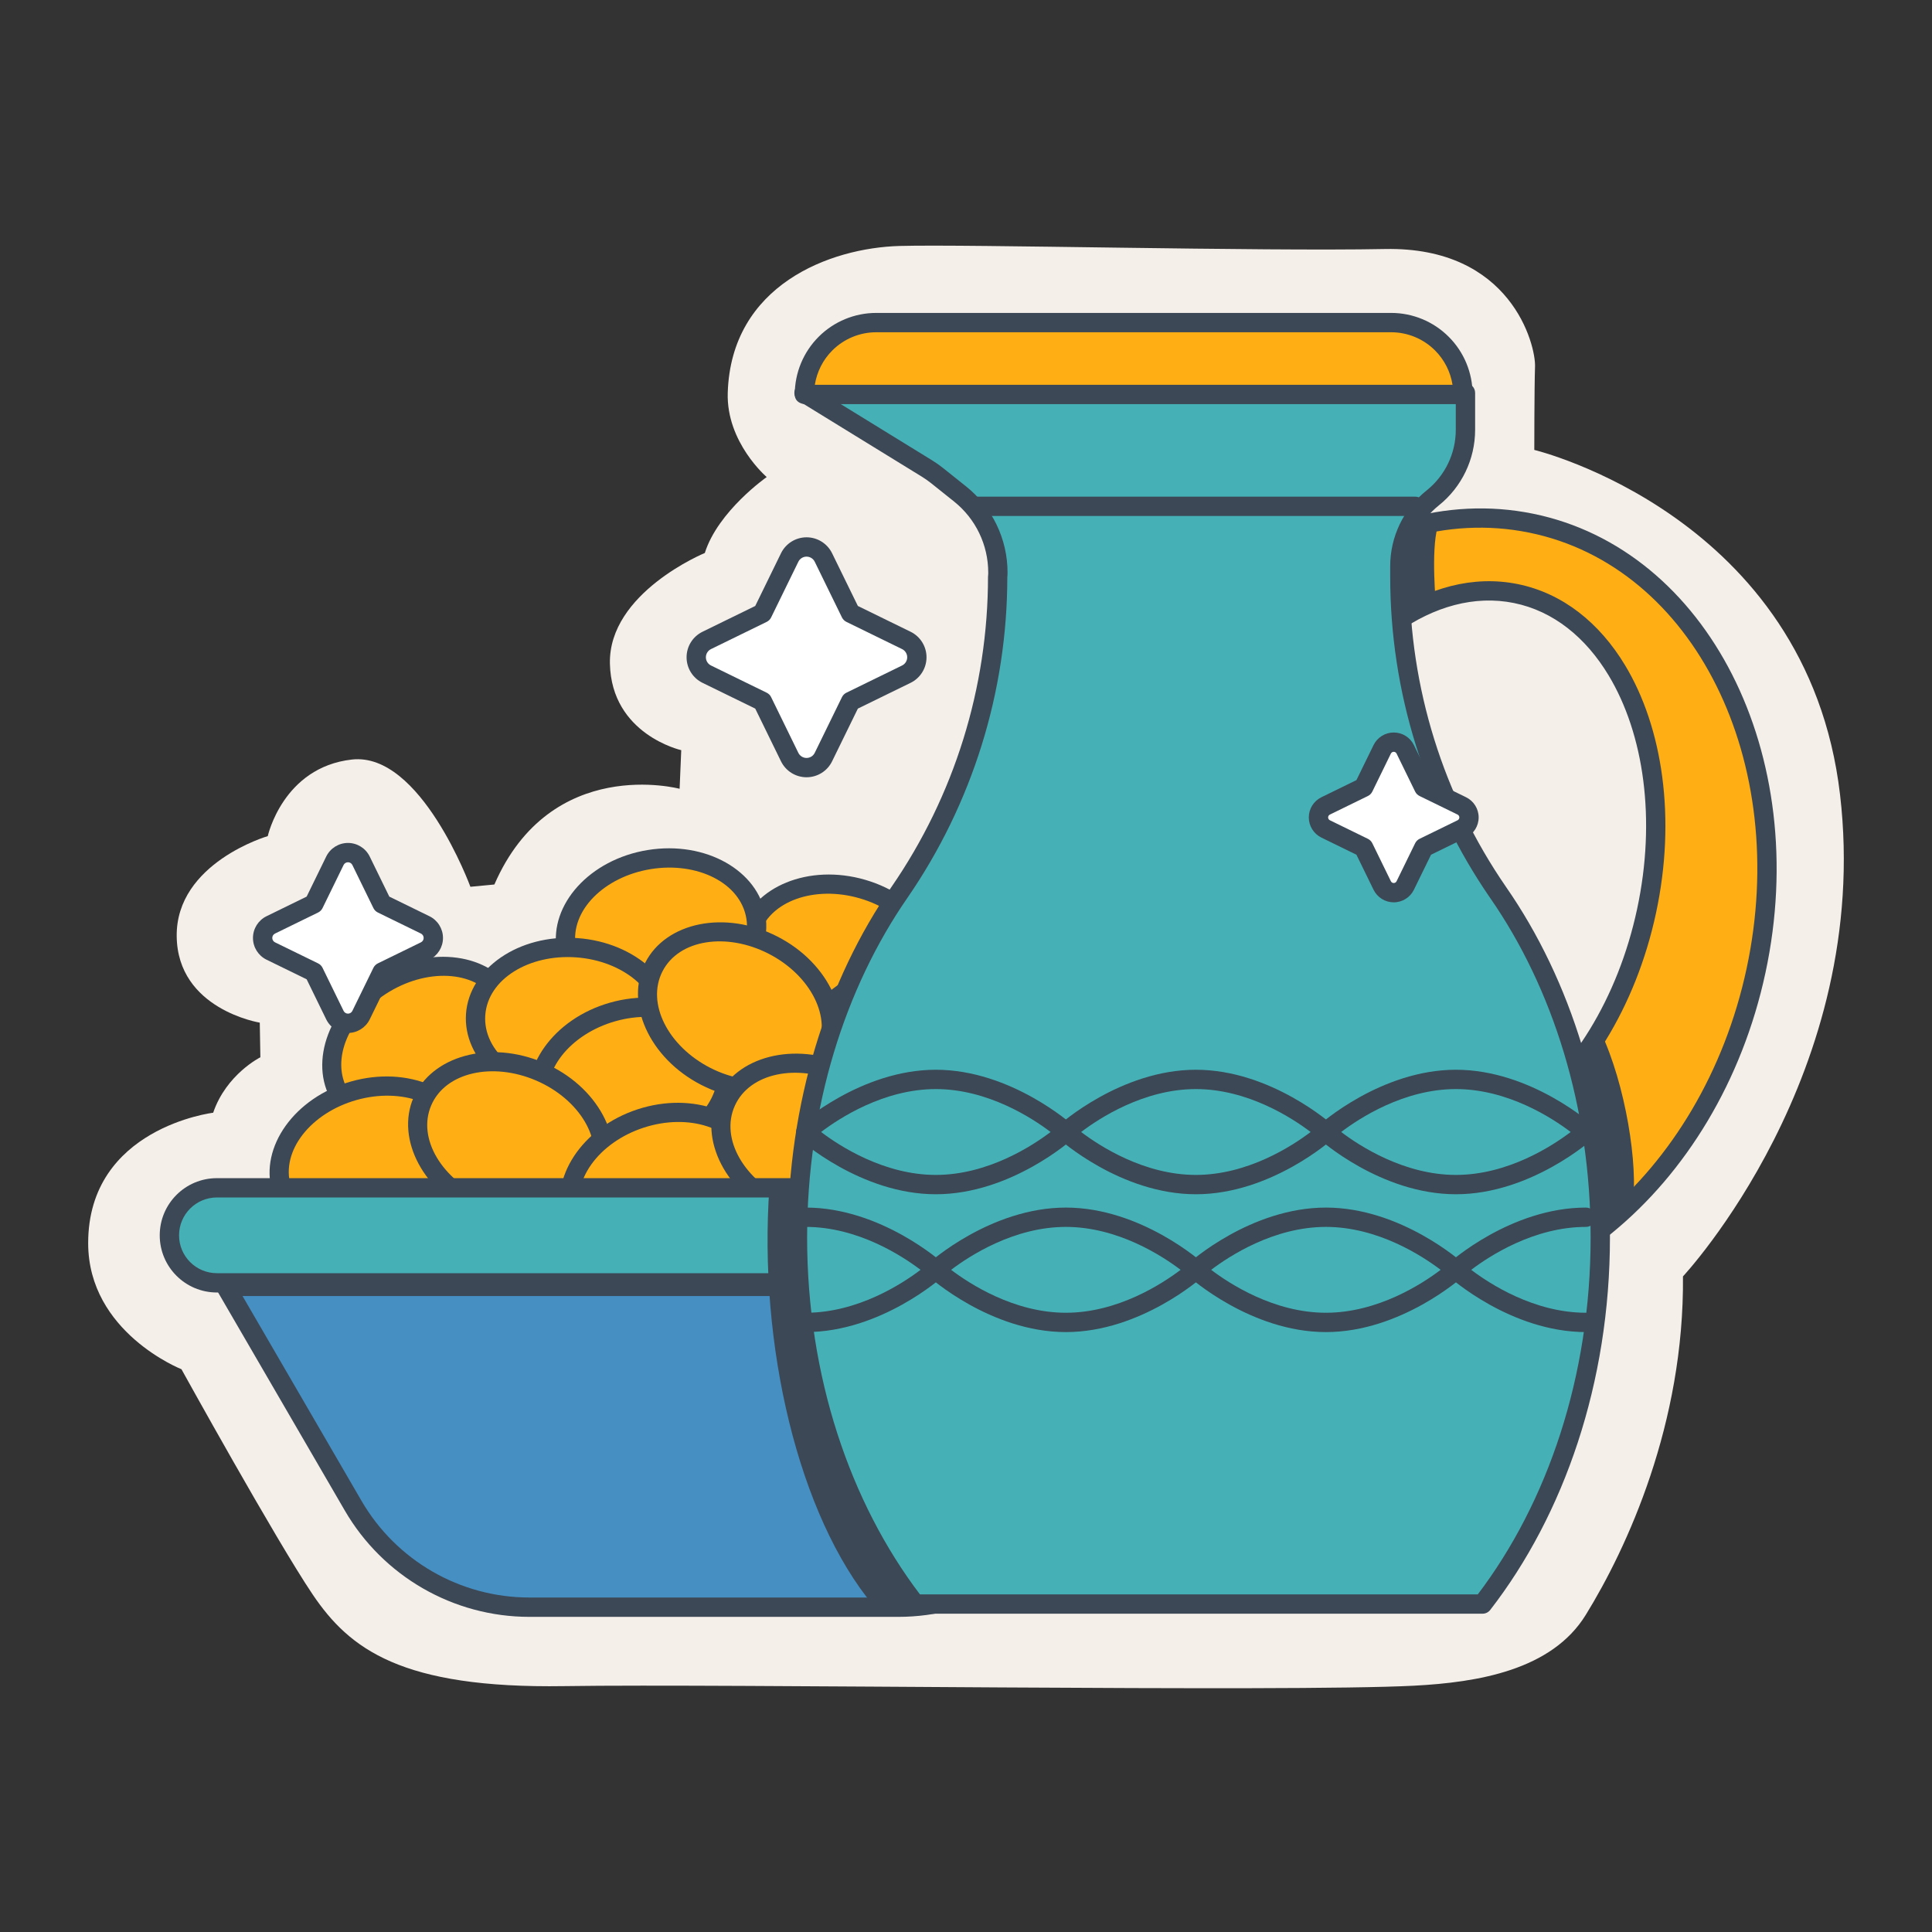 <svg clip-rule="evenodd" fill-rule="evenodd" height="512" stroke-linejoin="round" stroke-miterlimit="2" viewBox="0 0 100 100" width="512" xmlns="http://www.w3.org/2000/svg"><rect x="0" y="0" width="100" height="100" fill="#333333" stroke="none"/><g transform="translate(-106 -306)"><g id="expanded"><g transform="translate(1.247 -3.825)"><path d="m186.831 393.413c2.136-3.462 5.103-9.899 5.032-17.522 0 0 9.821-10.497 8.13-24.939-1.691-14.441-15.825-17.839-15.825-17.839s0-3.196.038-4.317c.037-1.121-1.236-6.21-7.763-6.082-6.526.128-21.516-.256-25.123-.158-3.607.099-8.723 2.021-8.899 7.595-.082 2.575 2.017 4.366 2.017 4.366s-2.521 1.763-3.204 3.931c0 0-4.991 2.052-4.912 5.725.08 3.672 3.692 4.481 3.692 4.481l-.084 1.999s-6.655-1.782-9.588 4.954l-1.241.118s-2.568-6.99-6.136-6.586c-3.568.403-4.352 3.963-4.352 3.963s-4.75 1.384-4.714 5.177c.037 3.794 4.3 4.478 4.3 4.478l.031 1.793s-1.764.877-2.443 2.87c0 0-6.469.777-6.47 6.748-.001 4.627 4.828 6.528 4.828 6.528s4.885 8.834 6.791 11.658c1.907 2.825 4.587 4.875 13.014 4.745s37.408.319 43.989-.022c3.307-.172 7.128-.803 8.892-3.664z" fill="#f5efea"/><g transform="matrix(1.047 0 0 1.047 -5.36 -18.551)"><g transform="matrix(.714 -.425 .326 .548 -89.677 221.91)"><circle cx="134.867" cy="366.388" fill="#ffae13" r="5.719"/></g><g transform="matrix(.714 -.425 .326 .548 -89.677 221.91)"><path d="m134.867 359.92c-3.51 0-6.294 2.959-6.294 6.468 0 3.51 2.784 6.468 6.294 6.468 3.509 0 6.294-2.958 6.294-6.468 0-3.509-2.785-6.468-6.294-6.468zm0 1.497c2.804 0 5.144 2.167 5.144 4.971s-2.34 4.971-5.144 4.971c-2.805 0-5.145-2.167-5.145-4.971s2.34-4.971 5.145-4.971z" fill="#3c4855"/></g><g transform="matrix(.798 .233 -.179 .612 104.749 105.436)"><circle cx="134.867" cy="366.388" fill="#ffae13" r="5.719"/></g><g transform="matrix(.798 .233 -.179 .612 104.749 105.436)"><path d="m134.867 359.92c-3.51 0-6.294 2.959-6.294 6.468 0 3.51 2.784 6.468 6.294 6.468 3.509 0 6.294-2.958 6.294-6.468 0-3.509-2.785-6.468-6.294-6.468zm0 1.497c2.804 0 5.144 2.167 5.144 4.971s-2.34 4.971-5.144 4.971c-2.805 0-5.145-2.167-5.145-4.971s2.34-4.971 5.145-4.971z" fill="#3c4855"/></g><g transform="matrix(.82 -.133 .102 .63 -10.112 146.845)"><circle cx="134.867" cy="366.388" fill="#ffae13" r="5.719"/></g><g transform="matrix(.82 -.133 .102 .63 -10.112 146.845)"><path d="m134.867 359.92c-3.51 0-6.294 2.959-6.294 6.468 0 3.51 2.784 6.468 6.294 6.468 3.509 0 6.294-2.958 6.294-6.468 0-3.509-2.785-6.468-6.294-6.468zm0 1.497c2.804 0 5.144 2.167 5.144 4.971s-2.34 4.971-5.144 4.971c-2.805 0-5.145-2.167-5.145-4.971s2.34-4.971 5.145-4.971z" fill="#3c4855"/></g><g transform="matrix(.799 -.227 .174 .614 -47.862 176.724)"><circle cx="134.867" cy="366.388" fill="#ffae13" r="5.719"/></g><g transform="matrix(.799 -.227 .174 .614 -47.862 176.724)"><path d="m134.867 359.92c-3.51 0-6.294 2.959-6.294 6.468 0 3.51 2.784 6.468 6.294 6.468 3.509 0 6.294-2.958 6.294-6.468 0-3.509-2.785-6.468-6.294-6.468zm0 1.497c2.804 0 5.144 2.167 5.144 4.971s-2.34 4.971-5.144 4.971c-2.805 0-5.145-2.167-5.145-4.971s2.34-4.971 5.145-4.971z" fill="#3c4855"/></g><g transform="matrix(.829 .059 -.045 .636 38.108 123.145)"><circle cx="134.867" cy="366.388" fill="#ffae13" r="5.719"/></g><g transform="matrix(.829 .059 -.045 .636 38.108 123.145)"><path d="m134.867 359.92c-3.51 0-6.294 2.959-6.294 6.468 0 3.51 2.784 6.468 6.294 6.468 3.509 0 6.294-2.958 6.294-6.468 0-3.509-2.785-6.468-6.294-6.468zm0 1.497c2.804 0 5.144 2.167 5.144 4.971s-2.34 4.971-5.144 4.971c-2.805 0-5.145-2.167-5.145-4.971s2.34-4.971 5.145-4.971z" fill="#3c4855"/></g><g transform="matrix(.799 -.227 .174 .614 -35.059 172.827)"><circle cx="134.867" cy="366.388" fill="#ffae13" r="5.719"/></g><g transform="matrix(.799 -.227 .174 .614 -35.059 172.827)"><path d="m134.867 359.92c-3.51 0-6.294 2.959-6.294 6.468 0 3.51 2.784 6.468 6.294 6.468 3.509 0 6.294-2.958 6.294-6.468 0-3.509-2.785-6.468-6.294-6.468zm0 1.497c2.804 0 5.144 2.167 5.144 4.971s-2.34 4.971-5.144 4.971c-2.805 0-5.145-2.167-5.145-4.971s2.34-4.971 5.145-4.971z" fill="#3c4855"/></g><g transform="matrix(.736 .386 -.297 .565 164.963 107.942)"><circle cx="134.867" cy="366.388" fill="#ffae13" r="5.719"/></g><g transform="matrix(.736 .386 -.297 .565 164.963 107.942)"><path d="m134.867 359.92c-3.51 0-6.294 2.959-6.294 6.468 0 3.51 2.784 6.468 6.294 6.468 3.509 0 6.294-2.958 6.294-6.468 0-3.509-2.785-6.468-6.294-6.468zm0 1.497c2.804 0 5.144 2.167 5.144 4.971s-2.34 4.971-5.144 4.971c-2.805 0-5.145-2.167-5.145-4.971s2.34-4.971 5.145-4.971z" fill="#3c4855"/></g><g transform="matrix(.698 -.452 .347 .535 -72.245 230.608)"><circle cx="134.867" cy="366.388" fill="#ffae13" r="5.719"/></g><g transform="matrix(.698 -.452 .347 .535 -72.245 230.608)"><path d="m134.867 359.92c-3.51 0-6.294 2.959-6.294 6.468 0 3.51 2.784 6.468 6.294 6.468 3.509 0 6.294-2.958 6.294-6.468 0-3.509-2.785-6.468-6.294-6.468zm0 1.497c2.804 0 5.144 2.167 5.144 4.971s-2.34 4.971-5.144 4.971c-2.805 0-5.145-2.167-5.145-4.971s2.34-4.971 5.145-4.971z" fill="#3c4855"/></g><g transform="matrix(.739 .379 -.291 .567 148.676 104.747)"><circle cx="134.867" cy="366.388" fill="#ffae13" r="5.719"/></g><g transform="matrix(.739 .379 -.291 .567 148.676 104.747)"><path d="m134.867 359.92c-3.51 0-6.294 2.959-6.294 6.468 0 3.51 2.784 6.468 6.294 6.468 3.509 0 6.294-2.958 6.294-6.468 0-3.509-2.785-6.468-6.294-6.468zm0 1.497c2.804 0 5.144 2.167 5.144 4.971s-2.34 4.971-5.144 4.971c-2.805 0-5.145-2.167-5.145-4.971s2.34-4.971 5.145-4.971z" fill="#3c4855"/></g><g transform="matrix(.764 .328 -.252 .586 119.711 111.025)"><circle cx="134.867" cy="366.388" fill="#ffae13" r="5.719"/></g><g transform="matrix(.764 .328 -.252 .586 119.711 111.025)"><path d="m134.867 359.92c-3.51 0-6.294 2.959-6.294 6.468 0 3.51 2.784 6.468 6.294 6.468 3.509 0 6.294-2.958 6.294-6.468 0-3.509-2.785-6.468-6.294-6.468zm0 1.497c2.804 0 5.144 2.167 5.144 4.971s-2.34 4.971-5.144 4.971c-2.805 0-5.145-2.167-5.145-4.971s2.34-4.971 5.145-4.971z" fill="#3c4855"/></g><g transform="matrix(.789 -.259 .199 .606 -41.35 185.297)"><circle cx="134.867" cy="366.388" fill="#ffae13" r="5.719"/></g><g transform="matrix(.789 -.259 .199 .606 -41.35 185.297)"><path d="m134.867 359.92c-3.51 0-6.294 2.959-6.294 6.468 0 3.51 2.784 6.468 6.294 6.468 3.509 0 6.294-2.958 6.294-6.468 0-3.509-2.785-6.468-6.294-6.468zm0 1.497c2.804 0 5.144 2.167 5.144 4.971s-2.34 4.971-5.144 4.971c-2.805 0-5.145-2.167-5.145-4.971s2.34-4.971 5.145-4.971z" fill="#3c4855"/></g><g transform="matrix(.758 .341 -.262 .582 139.161 110.827)"><circle cx="134.867" cy="366.388" fill="#ffae13" r="5.719"/></g><g transform="matrix(.758 .341 -.262 .582 139.161 110.827)"><path d="m134.867 359.92c-3.51 0-6.294 2.959-6.294 6.468 0 3.51 2.784 6.468 6.294 6.468 3.509 0 6.294-2.958 6.294-6.468 0-3.509-2.785-6.468-6.294-6.468zm0 1.497c2.804 0 5.144 2.167 5.144 4.971s-2.34 4.971-5.144 4.971c-2.805 0-5.145-2.167-5.145-4.971s2.34-4.971 5.145-4.971z" fill="#3c4855"/></g><g transform="matrix(.818 -.146 .112 .628 1.9 160.512)"><circle cx="134.867" cy="366.388" fill="#ffae13" r="5.719"/></g><g transform="matrix(.818 -.146 .112 .628 1.9 160.512)"><path d="m134.867 359.92c-3.51 0-6.294 2.959-6.294 6.468 0 3.51 2.784 6.468 6.294 6.468 3.509 0 6.294-2.958 6.294-6.468 0-3.509-2.785-6.468-6.294-6.468zm0 1.497c2.804 0 5.144 2.167 5.144 4.971s-2.34 4.971-5.144 4.971c-2.805 0-5.145-2.167-5.145-4.971s2.34-4.971 5.145-4.971z" fill="#3c4855"/></g><g transform="matrix(.673 .488 -.374 .516 206.643 116.797)"><circle cx="134.867" cy="366.388" fill="#ffae13" r="5.719"/></g><g transform="matrix(.673 .488 -.374 .516 206.643 116.797)"><path d="m134.867 359.92c-3.51 0-6.294 2.959-6.294 6.468 0 3.51 2.784 6.468 6.294 6.468 3.509 0 6.294-2.958 6.294-6.468 0-3.509-2.785-6.468-6.294-6.468zm0 1.497c2.804 0 5.144 2.167 5.144 4.971s-2.34 4.971-5.144 4.971c-2.805 0-5.145-2.167-5.145-4.971s2.34-4.971 5.145-4.971z" fill="#3c4855"/></g><g transform="matrix(.727 0 0 .299 20.204 278.049)"><path d="m198.607 331.702h-66.385s4.949 20.716 8.662 36.256c2.484 10.395 7.05 16.79 11.989 16.79h25.083c4.938 0 9.504-6.395 11.988-16.79 3.713-15.54 8.663-36.256 8.663-36.256z" fill="#468fc3"/></g><g transform="matrix(.727 0 0 .299 20.204 278.049)"><path d="m199.174 332.506c.118-.495.119-1.106.002-1.602s-.334-.802-.569-.802h-66.385c-.235 0-.452.306-.57.802-.117.496-.116 1.107.002 1.602 0 0 4.95 20.716 8.663 36.256 2.601 10.888 7.383 17.586 12.556 17.586h25.083c5.172 0 9.954-6.698 12.556-17.586 3.713-15.54 8.662-36.256 8.662-36.256zm-1.709.795-8.089 33.852c-2.366 9.903-6.716 15.996-11.42 15.996-7.236 0-17.848 0-25.083 0-4.705 0-9.055-6.093-11.421-15.996 0 0-8.088-33.852-8.088-33.852z" fill="#3c4855"/></g><g transform="matrix(2.604 0 0 .62 -201.101 145.638)"><path d="m141.517 369.463c0-2.092-.404-3.789-.902-3.789-3.407 0-15.474 0-18.881 0-.499 0-.902 1.697-.902 3.789v.001c0 2.092.403 3.788.902 3.788h18.881c.498 0 .902-1.696.902-3.788 0-.001 0-.001 0-.001z" fill="#45b1b7"/></g><g transform="matrix(2.604 0 0 .62 -201.101 145.638)"><path d="m141.701 369.464v-.001c0-2.518-.486-4.559-1.086-4.559-3.407 0-15.474 0-18.881 0-.6 0-1.086 2.041-1.086 4.559v.001c0 2.517.486 4.558 1.086 4.558h18.881c.6 0 1.086-2.041 1.086-4.558zm-.367-.001v.001c0 1.667-.322 3.018-.719 3.018-3.407 0-15.474 0-18.881 0-.397 0-.719-1.351-.719-3.018 0-.001 0-.001 0-.001 0-1.667.322-3.019.719-3.019h18.881c.397 0 .719 1.352.719 3.019z" fill="#3c4855"/></g><g transform="matrix(.955 0 0 .955 5.754 17.67)"><path d="m143.929 371.377c-.577 8.129 1.49 16.986 5.408 21.677l4.781-.111-4.691-21.362s-3.134-.439-5.498-.204z" fill="#3c4855"/></g></g><g><g transform="matrix(.957 0 0 .932 -50.442 25.003)"><path d="m244.974 334.657c9.181 1.917 14.635 13.05 12.171 24.847-2.463 11.796-11.916 19.816-21.097 17.899s-14.635-13.05-12.172-24.846c2.463-11.797 11.917-19.817 21.098-17.9zm-.817 3.911c5.684 1.187 8.85 9.087 7.066 17.631s-7.847 14.517-13.531 13.33-8.851-9.087-7.066-17.631c1.784-8.544 7.847-14.517 13.531-13.33z" fill="#ffae13"/></g><g transform="matrix(.957 0 0 .932 -50.442 25.003)"><path d="m245.078 334.131c-9.426-1.968-19.184 6.202-21.713 18.313-2.53 12.118 3.147 23.516 12.578 25.485 9.427 1.968 19.184-6.202 21.713-18.313 2.531-12.118-3.147-23.516-12.578-25.485zm-.209 1.051c8.931 1.865 14.161 12.734 11.765 24.209-2.397 11.482-11.546 19.353-20.482 17.487-8.931-1.865-14.161-12.734-11.765-24.209 2.397-11.481 11.547-19.353 20.482-17.487zm-.608 2.86c-2.41-.503-4.888.193-7.111 1.807-3.235 2.349-5.934 6.663-7.035 11.937-1.102 5.276-.353 10.312 1.673 13.762 1.392 2.371 3.387 4.003 5.8 4.507 2.41.503 4.888-.193 7.11-1.807 3.236-2.349 5.935-6.663 7.036-11.937 1.102-5.276.353-10.312-1.673-13.762-1.392-2.371-3.387-4.003-5.8-4.507zm-.208 1.051c2.134.446 3.881 1.912 5.113 4.01 1.911 3.254 2.585 8.007 1.546 12.984-1.039 4.979-3.562 9.067-6.617 11.285-1.971 1.432-4.162 2.078-6.299 1.632-2.134-.446-3.881-1.912-5.113-4.01-1.911-3.254-2.586-8.007-1.547-12.984 1.04-4.979 3.563-9.067 6.618-11.285 1.971-1.432 4.161-2.078 6.299-1.632z" fill="#3c4855"/></g><g transform="translate(-.243 .445)"><path d="m187.843 362.784c1.291 2.728 1.961 6.915 1.654 9.045l-3.014 2.521-1.019-8.637s1.458-1.729 2.379-2.929z" fill="#3c4855"/></g><g transform="translate(-.48 .203)"><path d="m179.642 336.902c-.352 1.251-.08 4.064-.08 4.064l-2.708 1.262-.671-5.012s1.46-.132 3.459-.314z" fill="#3c4855"/></g><g transform="matrix(.957 0 0 .932 -50.442 25.003)"><path d="m216.139 337.4c0-1.698-.752-3.303-2.044-4.363-.497-.408-.964-.791-1.242-1.019-.174-.143-.356-.275-.546-.394-1.305-.825-6.653-4.203-6.653-4.203h35.774v2.052c0 1.473-.652 2.866-1.773 3.785 0 0-.001.001-.001.001-1.121.92-1.773 2.312-1.773 3.785v.589c0 6.261 1.852 12.374 5.311 17.531 3.441 5.085 5.528 11.804 5.528 19.163 0 7.947-2.434 15.147-6.367 20.359h-30.686c-3.933-5.212-6.367-12.412-6.367-20.359 0-7.359 2.087-14.078 5.519-19.17 3.458-5.155 5.309-11.266 5.309-17.524.011-.079.011-.156.011-.233z" fill="#45b1b7"/></g><g transform="matrix(.957 0 0 .932 -50.442 25.003)"><path d="m215.617 337.4c0 .051.001.103-.006.156-.004.025-.006.051-.006.077 0 6.15-1.819 12.155-5.216 17.22-3.487 5.173-5.612 11.997-5.612 19.474 0 8.076 2.48 15.39 6.477 20.688.099.131.251.207.413.207h30.686c.161 0 .314-.076.413-.207 3.997-5.298 6.477-12.612 6.477-20.688 0-7.477-2.125-14.301-5.621-19.468-3.399-5.067-5.219-11.074-5.219-17.226v-.589c0-1.31.58-2.548 1.577-3.366 0 0 .001-.001.001-.001 1.245-1.021 1.97-2.568 1.97-4.204 0-1.047 0-2.052 0-2.052 0-.296-.234-.537-.523-.537h-35.774c-.234 0-.439.16-.503.391-.063.231.03.477.229.603 0 0 5.348 3.378 6.653 4.202.172.109.336.228.494.357.278.228.745.611 1.242 1.019 1.168.958 1.848 2.409 1.848 3.944zm1.045 0c0-1.861-.825-3.62-2.241-4.782-.496-.408-.964-.791-1.242-1.019-.19-.157-.39-.301-.598-.432 0 0-5.081-3.21-5.081-3.21h33.405v1.516c0 1.31-.58 2.548-1.576 3.366-.001 0-.001.001-.002.001-1.244 1.021-1.969 2.568-1.969 4.204v.589c0 6.369 1.884 12.589 5.403 17.835.001 0 .001.001.002.002 3.385 5.004 5.435 11.616 5.435 18.857 0 7.713-2.325 14.712-6.103 19.822 0 .001-30.17.001-30.17.001-3.778-5.111-6.103-12.11-6.103-19.823 0-7.242 2.05-13.854 5.427-18.864 0-.001 0-.001.001-.001 3.512-5.238 5.395-11.445 5.4-17.803.01-.08.012-.17.012-.259z" fill="#3c4855"/></g><g transform="matrix(1.986 0 0 .485 -278.852 171.072)"><path d="m231.283 328.184c0-2.034-.198-3.984-.549-5.422s-.827-2.246-1.323-2.246h-13.419c-.497 0-.973.808-1.324 2.246s-.548 3.388-.548 5.422v.002h17.163z" fill="#ffae13"/></g><g transform="matrix(1.986 0 0 .485 -278.852 171.072)"><path d="m214.12 329.218h17.163l.01-.005c.049-.025.241-.18.241-1.029 0-2.307-.223-4.52-.622-6.152-.398-1.631-.938-2.548-1.501-2.548h-13.419c-.564 0-1.104.917-1.502 2.548-.398 1.632-.622 3.845-.622 6.152 0 .97.252 1.034.252 1.034zm16.891-2.063h-16.62c.053-1.379.211-2.665.455-3.664.304-1.245.716-1.944 1.146-1.944h13.419c.429 0 .842.699 1.145 1.944.244.999.402 2.285.455 3.664z" fill="#3c4855"/></g><g transform="matrix(.721 0 0 .733 34.547 95.511)"><path d="m164.556 367.918c-5.408 0-9.801 3.889-9.801 3.889-.146.13-.229.314-.229.507s.083.377.229.506c0 0 4.393 3.89 9.801 3.89s9.801-3.89 9.801-3.89c.146-.129.229-.313.229-.506s-.083-.377-.229-.507c0 0-4.393-3.889-9.801-3.889zm0 1.365c3.732 0 6.927 2.053 8.237 3.031-1.31.978-4.505 3.031-8.237 3.031s-6.926-2.053-8.237-3.031c1.31-.978 4.505-3.031 8.237-3.031z" fill="#3c4855"/></g><g transform="matrix(.721 0 0 .733 27.817 102.645)"><path d="m164.556 369.283c3.732 0 6.927 2.053 8.237 3.031-1.31.978-4.505 3.031-8.237 3.031-.383 0-.694.306-.694.682 0 .377.311.683.694.683 5.408 0 9.801-3.89 9.801-3.89.146-.129.229-.313.229-.506s-.083-.377-.229-.507c0 0-4.393-3.889-9.801-3.889-.383 0-.694.306-.694.682 0 .377.311.683.694.683z" fill="#3c4855"/></g><g transform="matrix(.721 0 0 .733 48.007 95.511)"><path d="m164.556 367.918c-5.408 0-9.801 3.889-9.801 3.889-.146.13-.229.314-.229.507s.083.377.229.506c0 0 4.393 3.89 9.801 3.89s9.801-3.89 9.801-3.89c.146-.129.229-.313.229-.506s-.083-.377-.229-.507c0 0-4.393-3.889-9.801-3.889zm0 1.365c3.732 0 6.927 2.053 8.237 3.031-1.31.978-4.505 3.031-8.237 3.031s-6.926-2.053-8.237-3.031c1.31-.978 4.505-3.031 8.237-3.031z" fill="#3c4855"/></g><g transform="matrix(.721 0 0 .733 41.277 102.645)"><path d="m164.556 367.918c-5.408 0-9.801 3.889-9.801 3.889-.146.13-.229.314-.229.507s.083.377.229.506c0 0 4.393 3.89 9.801 3.89s9.801-3.89 9.801-3.89c.146-.129.229-.313.229-.506s-.083-.377-.229-.507c0 0-4.393-3.889-9.801-3.889zm0 1.365c3.732 0 6.927 2.053 8.237 3.031-1.31.978-4.505 3.031-8.237 3.031s-6.926-2.053-8.237-3.031c1.31-.978 4.505-3.031 8.237-3.031z" fill="#3c4855"/></g><g transform="matrix(.721 0 0 .733 61.467 95.511)"><path d="m164.556 367.918c-5.408 0-9.801 3.889-9.801 3.889-.146.13-.229.314-.229.507s.083.377.229.506c0 0 4.393 3.89 9.801 3.89s9.801-3.89 9.801-3.89c.146-.129.229-.313.229-.506s-.083-.377-.229-.507c0 0-4.393-3.889-9.801-3.889zm0 1.365c3.732 0 6.927 2.053 8.237 3.031-1.31.978-4.505 3.031-8.237 3.031s-6.926-2.053-8.237-3.031c1.31-.978 4.505-3.031 8.237-3.031z" fill="#3c4855"/></g><g transform="matrix(.721 0 0 .733 54.737 102.645)"><path d="m164.556 367.918c-5.408 0-9.801 3.889-9.801 3.889-.146.13-.229.314-.229.507s.083.377.229.506c0 0 4.393 3.89 9.801 3.89s9.801-3.89 9.801-3.89c.146-.129.229-.313.229-.506s-.083-.377-.229-.507c0 0-4.393-3.889-9.801-3.889zm0 1.365c3.732 0 6.927 2.053 8.237 3.031-1.31.978-4.505 3.031-8.237 3.031s-6.926-2.053-8.237-3.031c1.31-.978 4.505-3.031 8.237-3.031z" fill="#3c4855"/></g><g transform="matrix(.721 0 0 .733 68.197 102.645)"><path d="m164.556 375.345c-3.732 0-6.926-2.053-8.237-3.031 1.31-.978 4.505-3.031 8.237-3.031.383 0 .694-.306.694-.683 0-.376-.311-.682-.694-.682-5.408 0-9.801 3.889-9.801 3.889-.146.13-.229.314-.229.507s.083.377.229.506c0 0 4.393 3.89 9.801 3.89.383 0 .694-.306.694-.683 0-.376-.311-.682-.694-.682z" fill="#3c4855"/></g><g transform="matrix(1.677 0 0 1.047 -104.712 -19.957)"><path d="m154.953 340.485h13.632c.165 0 .298-.213.298-.477s-.133-.477-.298-.477h-13.632c-.164 0-.298.213-.298.477s.134.477.298.477z" fill="#3c4855"/></g></g><g transform="matrix(.897 0 0 .897 79.164 313.251)"><path d="m74.094 28.351c.181-.372.559-.608.974-.608.414 0 .792.236.974.608l1.57 3.213 3.213 1.57c.372.182.608.56.608.974s-.236.793-.608.974l-3.213 1.571-1.57 3.213c-.182.372-.56.608-.974.608-.415 0-.793-.236-.974-.608l-1.571-3.213-3.213-1.571c-.372-.181-.608-.56-.608-.974s.236-.792.608-.974l3.213-1.57z" fill="#fff"/></g><g transform="matrix(.897 0 0 .897 79.164 313.251)"><path d="m73.593 28.106-1.486 3.041s-3.041 1.487-3.041 1.487c-.564.275-.921.847-.921 1.474s.357 1.2.921 1.475c0 0 3.041 1.486 3.041 1.486s1.486 3.041 1.486 3.041c.275.564.848.921 1.475.921s1.199-.357 1.474-.921c0 0 1.487-3.041 1.487-3.041s3.041-1.486 3.041-1.486c.563-.275.92-.848.92-1.475s-.357-1.199-.92-1.474c0 0-3.041-1.487-3.041-1.487s-1.487-3.041-1.487-3.041c-.275-.563-.847-.921-1.474-.921s-1.2.358-1.475.921zm1.001.49c.089-.181.272-.296.474-.296.201 0 .385.115.473.296 0 0 1.57 3.213 1.57 3.213.055.111.145.201.256.256l3.213 1.57c.181.088.296.272.296.473 0 .202-.115.385-.296.474 0 0-3.213 1.57-3.213 1.57-.111.054-.201.144-.256.256l-1.57 3.213c-.088.181-.272.296-.473.296-.202 0-.385-.115-.474-.296 0 0-1.57-3.213-1.57-3.213-.054-.112-.145-.202-.256-.256l-3.213-1.57c-.181-.089-.296-.272-.296-.474 0-.201.115-.385.296-.473 0 0 3.213-1.57 3.213-1.57.111-.055.202-.145.256-.256 0 0 1.57-3.213 1.57-3.213z" fill="#3c4855"/></g><g transform="matrix(.612 0 0 .612 130.951 331.26)"><path d="m74.094 28.351c.181-.372.559-.608.974-.608.414 0 .792.236.974.608l1.57 3.213 3.213 1.57c.372.182.608.56.608.974s-.236.793-.608.974l-3.213 1.571-1.57 3.213c-.182.372-.56.608-.974.608-.415 0-.793-.236-.974-.608l-1.571-3.213-3.213-1.571c-.372-.181-.608-.56-.608-.974s.236-.792.608-.974l3.213-1.57z" fill="#fff"/></g><g transform="matrix(.612 0 0 .612 130.951 331.26)"><path d="m73.36 27.992-1.447 2.961s-2.961 1.448-2.961 1.448c-.653.318-1.067.981-1.067 1.707s.414 1.389 1.067 1.708c0 0 2.961 1.447 2.961 1.447s1.447 2.961 1.447 2.961c.319.653.981 1.066 1.708 1.066.726 0 1.389-.413 1.707-1.066 0 0 1.447-2.961 1.447-2.961s2.962-1.447 2.962-1.447c.652-.319 1.066-.982 1.066-1.708s-.414-1.389-1.066-1.707c0 0-2.962-1.448-2.962-1.448s-1.447-2.961-1.447-2.961c-.318-.652-.981-1.066-1.707-1.066-.727 0-1.389.414-1.708 1.066zm1.467.717c.045-.091.138-.15.241-.15.102 0 .195.059.24.15 0 0 1.57 3.214 1.57 3.214.08.163.212.295.375.375l3.214 1.57c.091.045.15.138.15.24 0 .103-.059.196-.15.241 0 0-3.214 1.57-3.214 1.57-.163.08-.295.212-.375.375l-1.57 3.213c-.045.092-.138.15-.24.15-.103 0-.196-.058-.241-.15 0 0-1.57-3.213-1.57-3.213-.08-.163-.212-.295-.375-.375l-3.213-1.57c-.092-.045-.15-.138-.15-.241 0-.102.058-.195.15-.24 0 0 3.213-1.57 3.213-1.57.163-.08.295-.212.375-.375 0 0 1.57-3.214 1.57-3.214z" fill="#3c4855"/></g><g transform="matrix(.694 0 0 .694 70.667 334.702)"><g><path d="m74.094 28.351c.181-.372.559-.608.974-.608.414 0 .792.236.974.608l1.57 3.213 3.213 1.57c.372.182.608.56.608.974s-.236.793-.608.974l-3.213 1.571-1.57 3.213c-.182.372-.56.608-.974.608-.415 0-.793-.236-.974-.608l-1.571-3.213-3.213-1.571c-.372-.181-.608-.56-.608-.974s.236-.792.608-.974l3.213-1.57z" fill="#fff"/></g><g><path d="m73.446 28.035-1.461 2.99s-2.991 1.462-2.991 1.462c-.619.303-1.012.932-1.012 1.621 0 .69.393 1.319 1.012 1.622 0 0 2.991 1.461 2.991 1.461s1.461 2.991 1.461 2.991c.303.619.932 1.012 1.622 1.012.689 0 1.318-.393 1.621-1.012 0 0 1.462-2.991 1.462-2.991-.001 0 2.99-1.461 2.99-1.461.62-.303 1.013-.932 1.013-1.622 0-.689-.393-1.318-1.013-1.621 0 0-2.991-1.462-2.991-1.462.001 0-1.461-2.99-1.461-2.99-.303-.62-.932-1.013-1.621-1.013-.69 0-1.319.393-1.622 1.013zm1.295.632c.061-.125.188-.204.327-.204s.265.079.327.204c0 0 1.57 3.213 1.57 3.213.07.144.187.261.331.331l3.213 1.57c.125.061.204.188.204.327s-.079.266-.204.327c0 0-3.213 1.57-3.213 1.57-.144.071-.261.187-.331.331l-1.57 3.213c-.062.125-.188.205-.327.205s-.266-.08-.327-.205c0 0-1.57-3.213-1.57-3.213-.071-.144-.187-.26-.331-.331l-3.214-1.57c-.124-.061-.204-.188-.204-.327s.08-.266.204-.327c0 0 3.214-1.57 3.214-1.57.144-.07.26-.187.331-.331 0 0 1.57-3.213 1.57-3.213z" fill="#3c4855"/></g></g></g></g></g></svg>